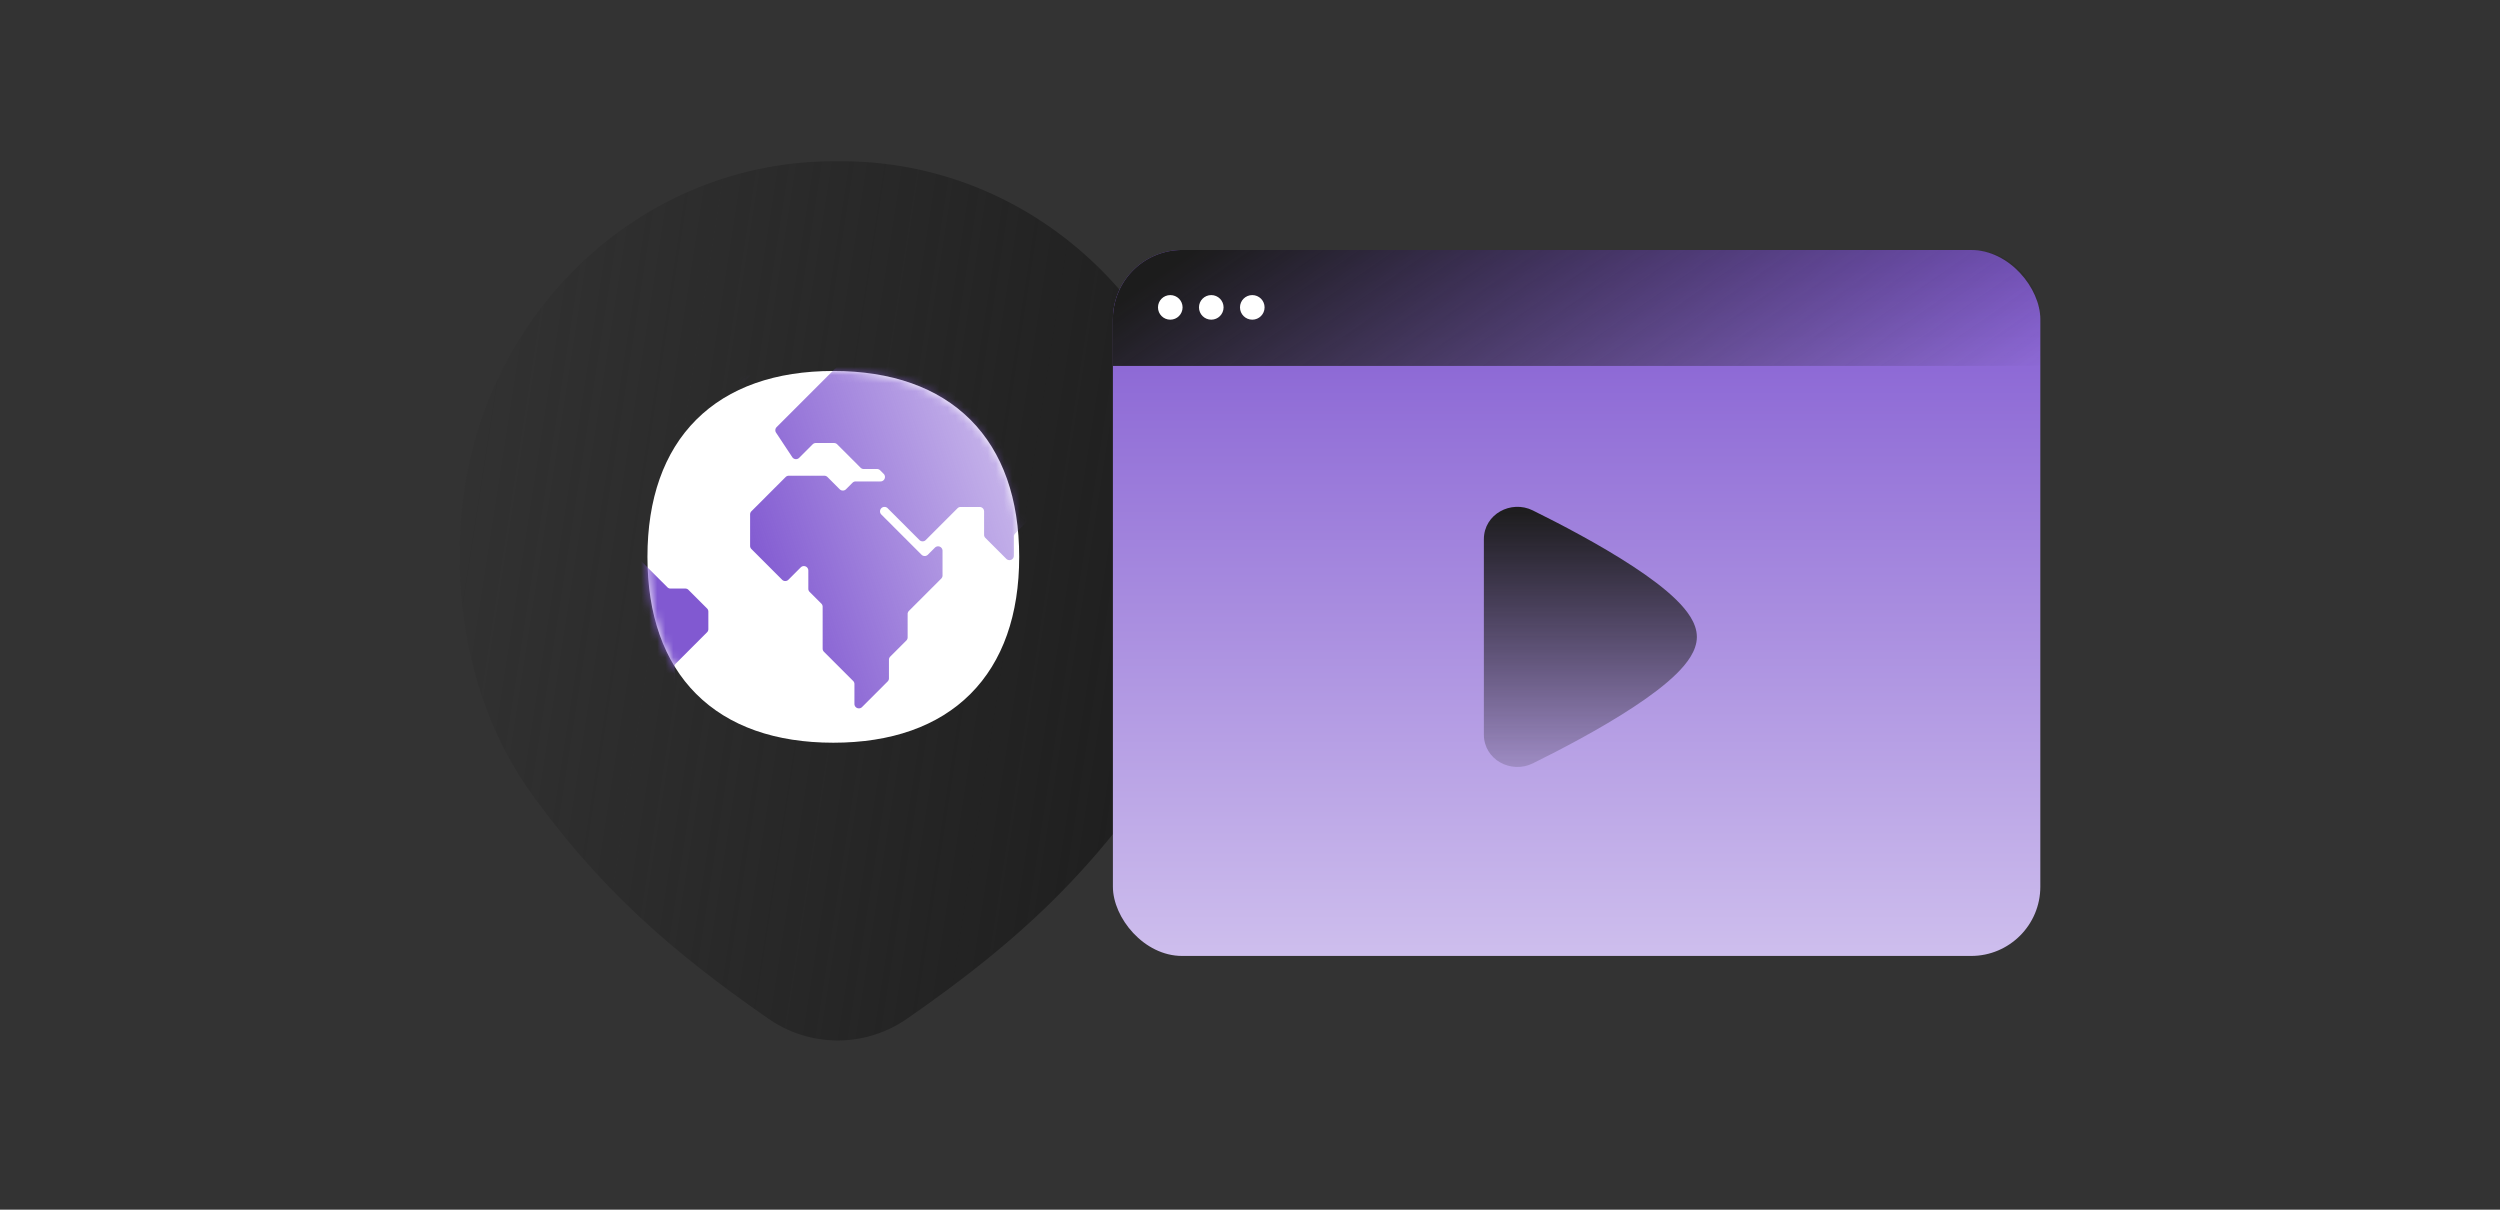 <svg xmlns="http://www.w3.org/2000/svg" width="310" height="150" fill="none" viewBox="0 0 310 150"><rect x="0" y="0" width="310" height="150" fill="#333333" stroke="none"/><path fill="url(#a)" d="M104.356 20c24.502 0 44.542 19.684 46.257 44.696.798 11.636-1.677 24.026-9.015 34.064-7.878 10.777-15.928 18.282-27.945 26.733l-1.175.821a15.03 15.03 0 0 1-16.708.328l-.491-.328c-12.673-8.791-20.99-16.429-29.122-27.554-7.337-10.038-9.812-22.428-9.014-34.064C58.858 39.684 78.898 20 103.4 20z"/><use fill-rule="evenodd" clip-rule="evenodd" href="#b"/><mask id="c" width="47" height="47" x="80" y="46" maskUnits="userSpaceOnUse" style="mask-type:alpha"><use fill-rule="evenodd" clip-rule="evenodd" href="#b"/></mask><g mask="url(#c)"><path fill="url(#d)" d="M78.08 68.372c.147 0 .287.058.39.162l4.287 4.286a.55.55 0 0 0 .39.162h1.831l.001-.001a.55.55 0 0 1 .39.162l2.307 2.307a.55.55 0 0 1 .16.39v2.172a.55.55 0 0 1-.16.39l-3.877 3.877a.55.55 0 0 0-.161.39v2.068a.55.55 0 0 1-.162.39l-3.079 3.078a.55.55 0 0 1-.39.162h-.538a.55.55 0 0 0-.552.551v2.976c0 .146.058.287.161.39l.516.516a.55.55 0 0 1 .16.355l.087 1.345a.552.552 0 0 1-.942.426l-3.01-3.01a.55.55 0 0 1-.161-.39v-10.93a.55.55 0 0 0-.162-.392l-3.722-3.721a.55.55 0 0 1-.161-.39v-4.834c0-.141.054-.277.151-.38l2.212-2.335a.56.56 0 0 1 .401-.172zm68.817 8.698a.554.554 0 0 1 .782 0l2.809 2.81a.55.55 0 0 1 .162.39v3.426a.55.55 0 0 1-.162.39l-4.838 4.838a.553.553 0 0 1-.781 0l-2.799-2.8a.55.55 0 0 0-.39-.16h-2.189a.55.55 0 0 0-.39.16l-1.108 1.109a.553.553 0 0 1-.943-.39V82.18c0-.16.07-.312.19-.417l3.255-2.823a.55.55 0 0 1 .362-.135h4.077a.55.55 0 0 0 .39-.161zm-13.07-34.1c.146 0 .287.06.39.163l1.471 1.482a.56.56 0 0 0 .392.163h8.658c.146 0 .287.057.39.16l3.046 3.047a.554.554 0 0 1 0 .781l-2.99 2.99a.554.554 0 0 1-.782 0l-1.964-1.963a.55.55 0 0 0-.39-.162h-2.536a.55.55 0 0 0-.39.162l-.675.674a.552.552 0 0 0 .391.943h2.125c.146 0 .287.058.391.162l3.547 3.547a.55.55 0 0 1 0 .782l-4.295 4.295-5.097 5.096a.55.55 0 0 0 0 .782l1.388 1.388a.55.55 0 0 1 0 .781l-2.354 2.355a.55.55 0 0 0-.162.39v3.557a.552.552 0 0 1-.943.39l-3.126-3.125a.55.55 0 0 1-.162-.39v-4.9a.55.55 0 0 0-.161-.39l-1.649-1.65a.553.553 0 0 0-.781 0l-1.672 1.67a.55.55 0 0 0-.161.391v2.365a.553.553 0 0 1-.943.39l-2.595-2.594a.56.56 0 0 1-.161-.39v-2.896a.55.55 0 0 0-.552-.551h-2.354a.55.55 0 0 0-.39.16l-3.938 3.94a.553.553 0 0 1-.781 0l-3.97-3.97a.553.553 0 0 0-.781.78l5.01 5.01a.554.554 0 0 0 .782 0l.879-.878a.552.552 0 0 1 .942.39v3.059a.55.55 0 0 1-.161.39l-4.004 4.003a.55.55 0 0 0-.162.391v2.894a.55.55 0 0 1-.162.39l-1.992 1.992a.55.55 0 0 0-.163.39v2.304a.55.55 0 0 1-.161.39l-3.176 3.176a.552.552 0 0 1-.943-.39v-2.46a.55.55 0 0 0-.162-.39l-3.618-3.617a.55.55 0 0 1-.162-.39v-5.19a.55.55 0 0 0-.161-.39l-1.452-1.452a.55.55 0 0 1-.163-.39v-2.26a.551.551 0 0 0-.942-.39l-1.528 1.53a.553.553 0 0 1-.781 0l-3.806-3.808a.55.55 0 0 1-.162-.39v-3.902a.55.55 0 0 1 .162-.39l4.242-4.243a.55.55 0 0 1 .39-.162h4.413a.55.55 0 0 1 .39.162l1.514 1.514a.553.553 0 0 0 .781 0l.809-.81a.55.55 0 0 1 .39-.16h3.081a.552.552 0 0 0 .389-.943l-.435-.436a.55.55 0 0 0-.391-.162h-1.646a.55.55 0 0 1-.391-.161l-2.898-2.899a.55.55 0 0 0-.389-.161h-2.265a.55.55 0 0 0-.39.161l-1.676 1.676a.553.553 0 0 1-.852-.086l-2.008-3.035a.55.55 0 0 1 .075-.697l7.652-7.652a.55.55 0 0 1 .391-.162h7.589a.55.55 0 0 0 .391-.162l1.941-1.941a.56.56 0 0 1 .394-.163zm-53.664.467c.146 0 .286.058.39.162l2.707 2.707a.553.553 0 0 1 0 .781l-1.848 1.848h-.004a.553.553 0 0 0 .001.781l2.407 2.407a.553.553 0 0 1 0 .782l-2.115 2.115a.55.55 0 0 1-.39.162h-2.862a.55.55 0 0 0-.39.162l-5.457 5.457a.55.55 0 0 1-.391.162H68.1a.553.553 0 0 0-.552.553v2.7c0 .147.058.287.162.39l2.452 2.454a.552.552 0 0 1-.39.942h-1.257a.55.55 0 0 1-.391-.16l-6.965-6.966a.55.55 0 0 1-.161-.39v-4.922c0-.147.057-.287.161-.39l1.451-1.452a.552.552 0 0 0-.056-.83l-2.51-1.903a.55.55 0 0 1-.218-.44v-.778a.553.553 0 0 0-.552-.553h-2.169a.55.55 0 0 0-.39.162l-2.16 2.16a.55.55 0 0 1-.78 0l-1.584-1.585a.55.55 0 0 1 0-.78L56 45.368a.55.55 0 0 1 .39-.163h12.537a.55.55 0 0 0 .39-.162l1.445-1.444a.55.55 0 0 1 .39-.162zm4.71-1.898 6.83.001c.146 0 .286.058.39.162l1.759 1.758a.55.55 0 0 1 .162.39v1.495a.55.55 0 0 1-.162.39l-1.607 1.607a.55.55 0 0 1-.39.162h-2.862a.55.55 0 0 0-.39.162l-1.476 1.476a.553.553 0 0 1-.781 0l-.804-.804a.55.55 0 0 1-.161-.39v-3.557a.553.553 0 0 0-.553-.552h-1.151a.552.552 0 0 1-.39-.943l1.194-1.194a.55.55 0 0 1 .391-.163"/></g><rect width="115" height="87.537" x="138" y="31" fill="url(#e)" rx="8.582"/><path fill="url(#f)" d="M138 39.582A8.58 8.58 0 0 1 146.582 31h97.836A8.58 8.58 0 0 1 253 39.582v5.793H138z"/><circle cx="145.115" cy="38.115" r="1.525" fill="#fff"/><circle cx="150.198" cy="38.115" r="1.525" fill="#fff"/><circle cx="155.283" cy="38.115" r="1.525" fill="#fff"/><path fill="url(#g)" d="M184 66.866c.001-3.125 3.381-4.9 6.057-3.579 3.35 1.653 8.295 4.23 12.419 6.934 2.057 1.349 3.966 2.765 5.376 4.148.706.692 1.325 1.413 1.775 2.147.445.724.785 1.561.785 2.459s-.34 1.736-.785 2.46c-.45.735-1.069 1.454-1.775 2.146-1.41 1.383-3.319 2.8-5.376 4.148-4.124 2.705-9.069 5.281-12.419 6.934-2.677 1.32-6.057-.454-6.057-3.58z"/><defs><linearGradient id="a" x1="159.502" x2="50.121" y1="74.508" y2="57.576" gradientUnits="userSpaceOnUse"><stop stop-color="#1c1c1c"/><stop offset="1" stop-color="#1c1c1c" stop-opacity="0"/></linearGradient><linearGradient id="d" x1="160.465" x2="100.887" y1="73.816" y2="94.06" gradientUnits="userSpaceOnUse"><stop stop-color="#8159d1" stop-opacity="0"/><stop offset="1" stop-color="#8159d1"/></linearGradient><linearGradient id="e" x1="138" x2="138" y1="174.749" y2="31" gradientUnits="userSpaceOnUse"><stop stop-color="#fff"/><stop offset="1" stop-color="#8159d1"/></linearGradient><linearGradient id="f" x1="263.727" x2="222.82" y1="38.187" y2="-20.717" gradientUnits="userSpaceOnUse"><stop stop-color="#1c1c1c" stop-opacity="0"/><stop offset="1" stop-color="#1c1c1c"/></linearGradient><linearGradient id="g" x1="197.206" x2="197.206" y1="62.846" y2="101.784" gradientUnits="userSpaceOnUse"><stop stop-color="#1c1c1c"/><stop offset="1" stop-color="#1c1c1c" stop-opacity="0"/></linearGradient><path id="b" fill="#fff" d="M103.332 46c-7.152 0-12.972 2.017-17.002 6.047s-6.047 9.85-6.047 17.002S82.3 82.019 86.33 86.05c4.03 4.03 9.85 6.047 17.002 6.047s12.971-2.016 17.002-6.047 6.046-9.85 6.046-17.001-2.016-12.972-6.046-17.002S110.483 46 103.332 46"/></defs></svg>